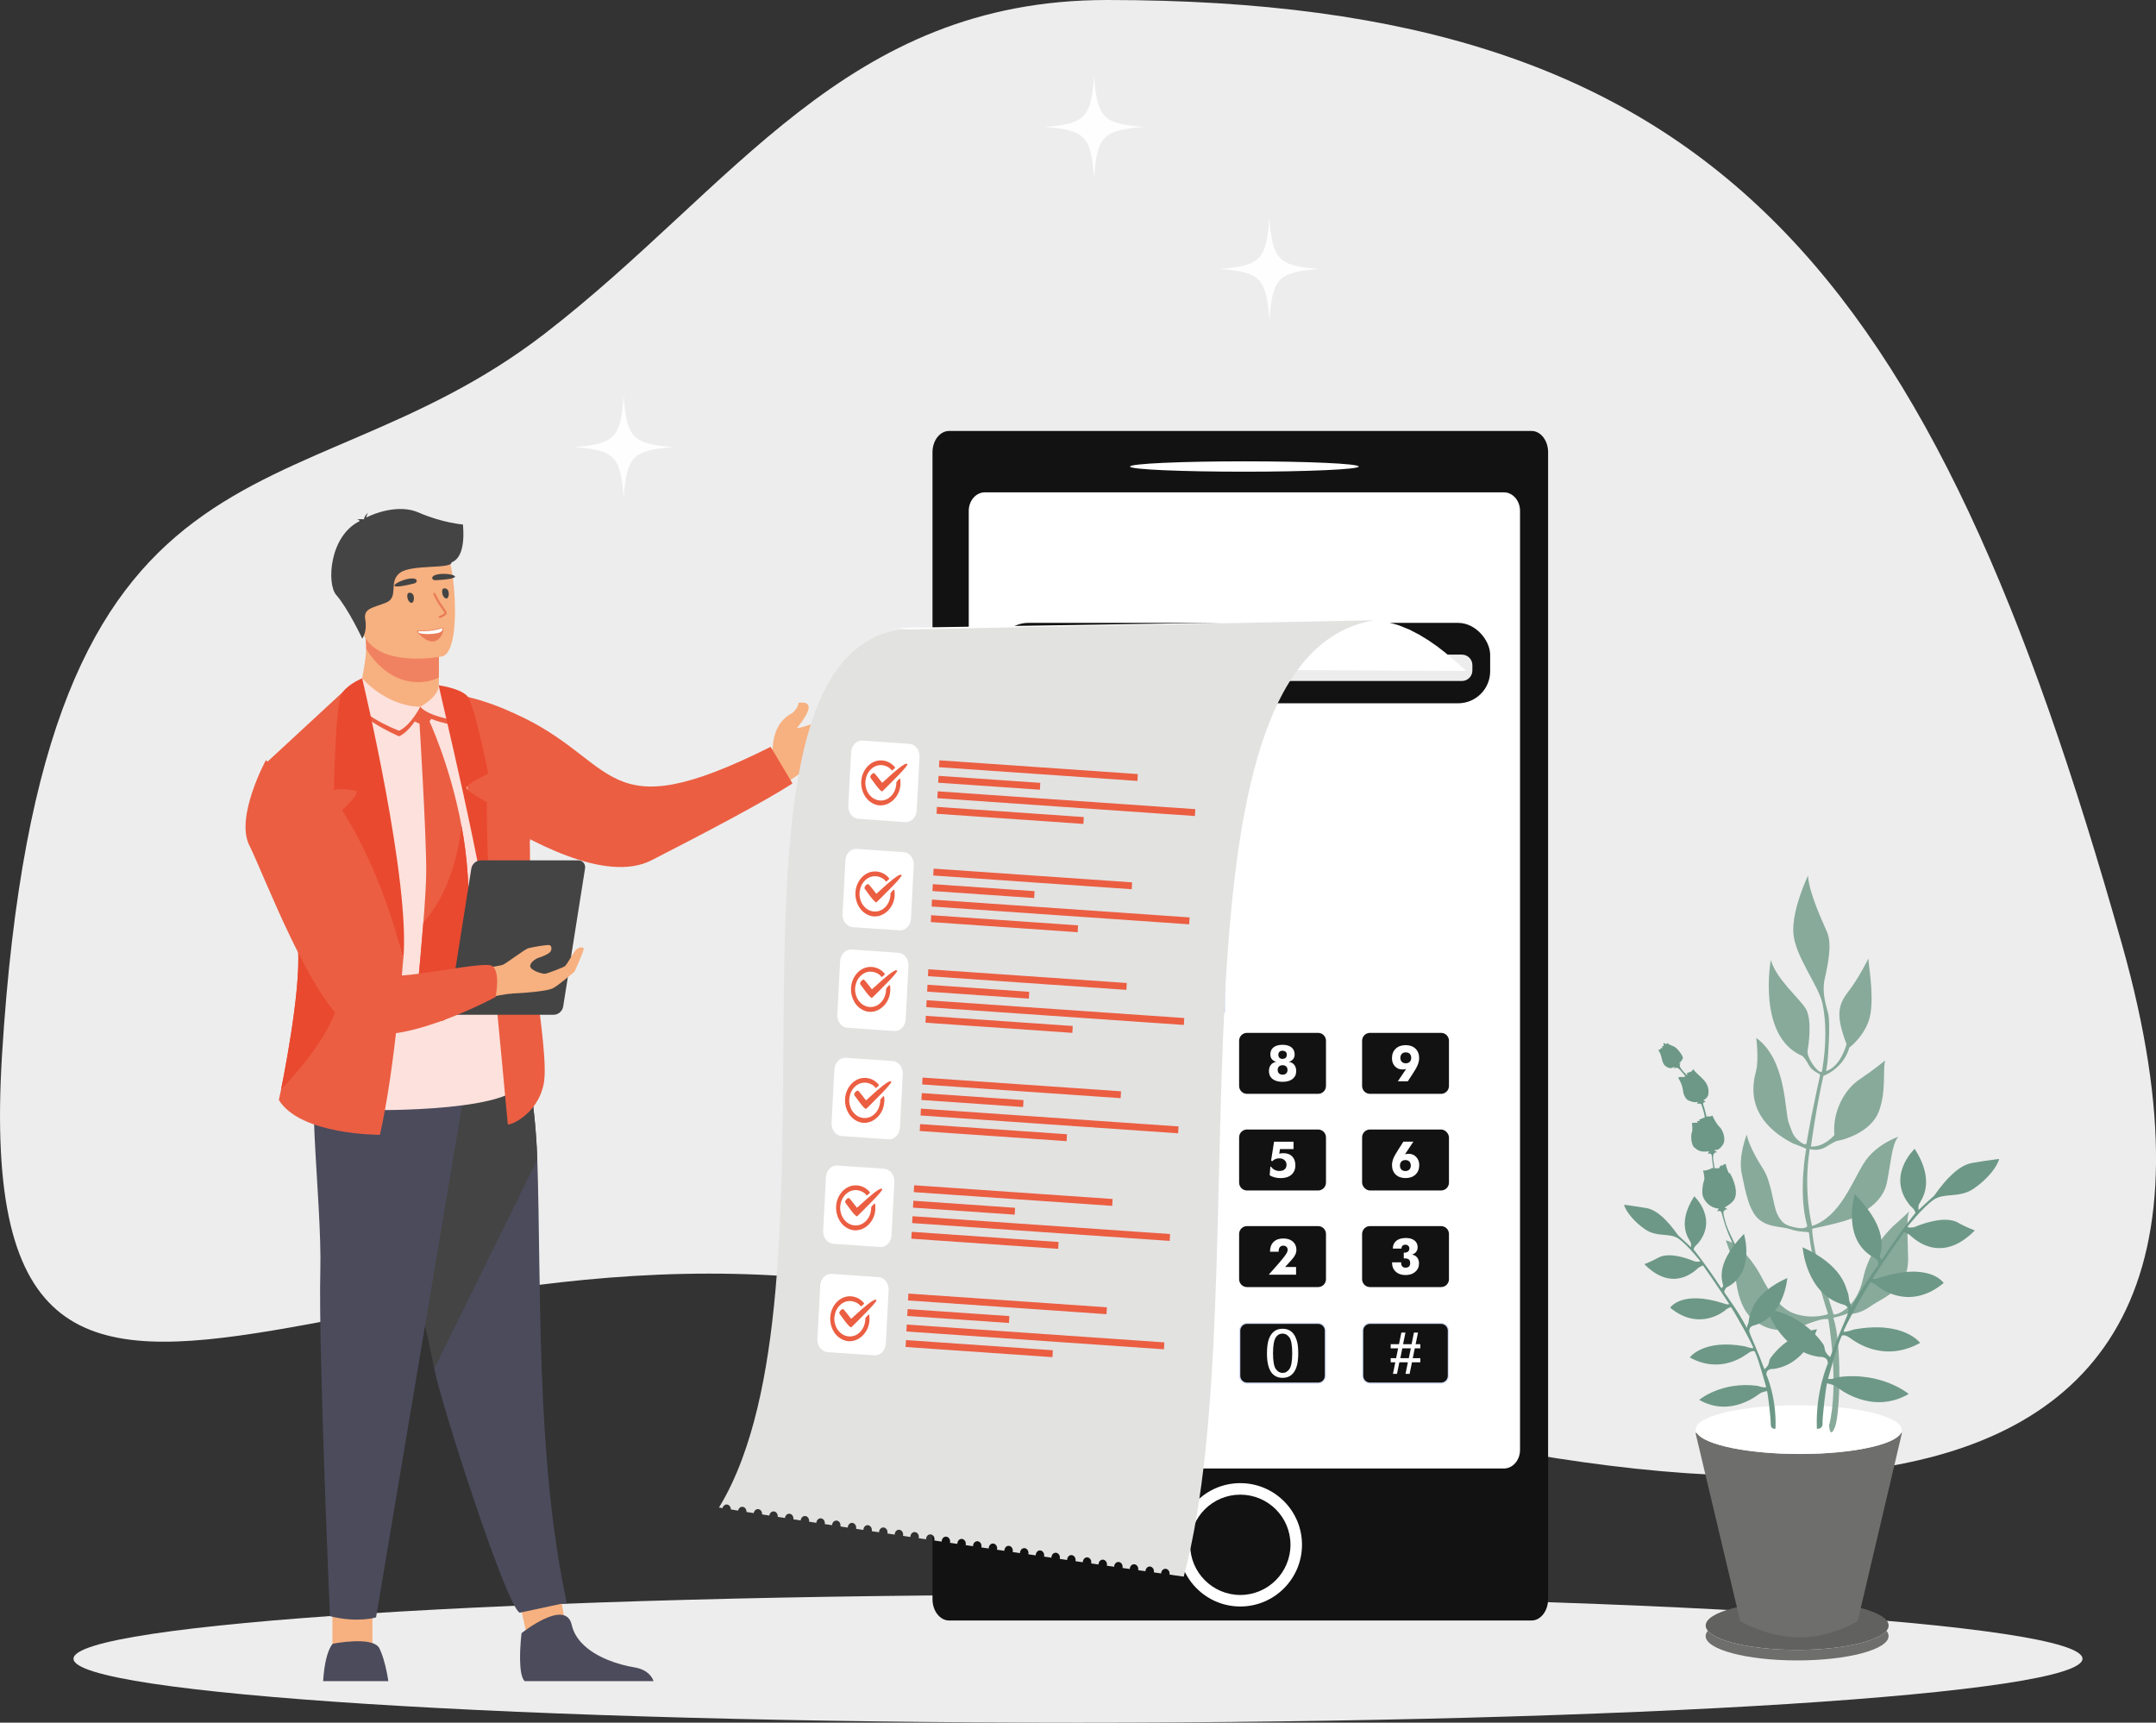 <?xml version="1.0" encoding="UTF-8"?><svg id="Calque_2" xmlns="http://www.w3.org/2000/svg" viewBox="0 0 458.44 366.31"><rect x="0" y="0" width="458.44" height="366.31" fill="#333333" stroke="none"/><defs><style>.cls-1{fill:#e2e2e1;}.cls-1,.cls-2,.cls-3,.cls-4,.cls-5,.cls-6,.cls-7,.cls-8,.cls-9,.cls-10,.cls-11,.cls-12,.cls-13,.cls-14,.cls-15,.cls-16,.cls-17{fill-rule:evenodd;}.cls-2{fill:#fff;}.cls-3{fill:#eb5e42;}.cls-4{fill:#6d9887;}.cls-5{fill:#4b4b5c;}.cls-6,.cls-18{fill:#121212;}.cls-7{fill:#f08261;}.cls-8,.cls-19{fill:#f7b07f;}.cls-20{fill:#d0d9ee;}.cls-9{fill:#444;}.cls-10{fill:#88aa9b;}.cls-11{fill:#ea7c58;}.cls-12{fill:#fefefe;}.cls-13{fill:#616160;}.cls-14{fill:#e9492f;}.cls-15{fill:#6e6e6d;}.cls-16,.cls-21{fill:#ededed;}.cls-17{fill:#fce1dc;}</style></defs><g id="Calque_1-2"><path class="cls-16" d="m235.43,0c-55.86,0-79.39,39.97-119.72,71.04C62.34,112.15,8.97,85.39.43,224.32c-7.61,123.66,87.3,13.39,221.12,57.68,133.82,44.3,270.11,62.13,229.66-81.18C410.76,57.51,365.22,0,235.43,0Z"/><path class="cls-16" d="m229.22,339.12c117.96,0,213.59,6.09,213.59,13.6s-95.63,13.6-213.59,13.6-213.59-6.09-213.59-13.6,95.63-13.6,213.59-13.6Z"/><path class="cls-6" d="m198.28,96.17c0-2.51,1.59-4.53,3.54-4.53h123.83c1.96,0,3.53,2.03,3.53,4.53v243.88c0,2.51-1.58,4.54-3.53,4.54h-123.83c-1.95,0-3.54-2.03-3.54-4.54V96.17Z"/><path class="cls-2" d="m264.6,100.3c13.43,0,24.31-.49,24.31-1.09,0-.62-10.88-1.11-24.31-1.11s-24.32.49-24.32,1.11,10.89,1.09,24.32,1.09Z"/><path class="cls-2" d="m319.77,104.69c1.9,0,3.44,1.77,3.44,3.94v199.7c0,2.17-1.54,3.94-3.44,3.94h-110.34c-1.9,0-3.44-1.77-3.44-3.94V108.63c0-2.17,1.53-3.94,3.44-3.94h110.34Z"/><path class="cls-2" d="m263.73,315.38c7.25,0,13.12,5.87,13.12,13.1s-5.87,13.13-13.12,13.13-13.12-5.88-13.12-13.13,5.88-13.1,13.12-13.1Z"/><path class="cls-6" d="m263.73,317.83c5.88,0,10.67,4.75,10.67,10.65s-4.79,10.68-10.67,10.68-10.66-4.78-10.66-10.68,4.77-10.65,10.66-10.65Z"/><rect class="cls-18" x="211.86" y="132.45" width="105" height="17.1" rx="6.81" ry="6.81"/><path class="cls-21" d="m206.98,139.2h103.87c1.23,0,2.23,1,2.23,2.23v1.15c0,1.23-1,2.23-2.23,2.23h-103.88c-1.23,0-2.23-1-2.23-2.23v-1.15c0-1.24,1-2.24,2.24-2.24Z"/><polygon class="cls-2" points="311.77 142.67 206.53 142.15 205.5 141.22 204.34 140.2 203.05 139.12 201.66 138.03 200.15 136.98 198.54 135.99 196.84 135.11 195.06 134.39 193.2 133.86 191.26 133.56 189.26 133.53 290.19 131.9 292.69 131.93 295.11 132.3 297.44 132.97 299.67 133.87 301.79 134.97 303.8 136.2 305.69 137.52 307.43 138.88 309.04 140.23 310.49 141.51 311.77 142.67"/><path class="cls-8" d="m163.55,168.92c.75-.56,3.36-2.12,6.3-4.28,3.82.3,8.14-1.54,12.96-5.49,1.03-4.01.14-7.46-2.68-10.36-3.69,3.47-7.26,5.49-10.7,6.07,3.23-4,3.35-5.8.37-5.41-.07.72-.49,1.43-1.25,2.13-2.7,1.37-4.12,3.94-4.26,7.73-1.39.89-2.84,1.77-3.56,2.28,1.45,1.69,2.36,3.99,2.83,7.33Z"/><polygon class="cls-8" points="109.65 336.92 118.46 335.5 120.38 346.19 111.95 347.38 109.65 336.92"/><rect class="cls-19" x="70.68" y="340.6" width="8.52" height="10.75"/><path class="cls-3" d="m109.3,151.67c-13.63-4.01-11.01,19.2-5.78,21.46,8.48,5.41,25.17,14.85,35.02,9.8,11.16-5.71,24.17-12.56,29.97-16.33l-4.64-7.79c-36.26,18.15-31.95,2.87-54.57-7.14Z"/><path class="cls-8" d="m93.31,144.09v1.63s.43,5.09-5.83,5.83c-6.27.74-11.41.65-11.24-3.28.56-3.04,1.58-7.76,1.62-10.28.01-.94-.05-1.93-.22-3.05l12.14-.24,3.58.58-.04,8.8Z"/><path class="cls-7" d="m93.35,135.29l-.04,8.8c-1.29.6-2.74.97-4.38.97-5.58,0-9.19-4.09-11.07-7.06.01-.94-.05-1.93-.22-3.05l12.14-.24,3.58.58Z"/><path class="cls-8" d="m76.7,133c1.41,7.58,11.19,7.33,15.42,6.86,1.19-.13,1.94-.29,1.94-.29,1.34-.36,2.09-2.47,2.44-5.24.69-5.48-.18-13.52-1.11-15.58-1.39-3.09-4.02-6.44-13.87-4.03-9.86,2.42-6.63,8.56-4.82,18.27Z"/><path class="cls-5" d="m68.7,357.48h13.87c-.1-.72-.46-2.94-1.11-4.97-.23-.71-.49-1.4-.78-2-1.35-2.69-9.91-.98-9.91-.98,0,0-.8.68-1.42,3.28-.27,1.15-.52,2.67-.64,4.67Z"/><path class="cls-5" d="m110.59,353.11c.04,1.89.27,3.67.96,4.37h27.42c-.35-.99-1.33-2.48-4.15-2.94-3.2-.52-8.19-2.05-11.1-5.13-1.03-1.09-1.81-2.38-2.15-3.89-1.29-5.74-10.67,1.76-10.67,1.76,0,0-.38,3.02-.31,5.83Z"/><path class="cls-5" d="m92.35,291.02c1.31,7.19,15.42,50.87,18.17,51.91l9.99-2.14c-6.65-30.6-5.37-68.12-6.26-94.2-.45-13.14-2.7-22.22-2.7-22.22,0,0-32.78-8.75-32.98,2.32-.17,9.79,10.86,48.19,13.78,64.34Z"/><path class="cls-9" d="m92.35,291.02l21.9-44.44c-.45-13.15-2.7-22.22-2.7-22.22,0,0-32.78-8.75-32.98,2.32-.17,9.79,10.86,48.19,13.78,64.34Z"/><path class="cls-5" d="m99.65,226.71l-19.69,117.22s-3.88,1.22-9.8-.26c0,0-2.47-57.05-2.05-73.2.42-16.15-3.88-44.75.69-47.73,4.57-2.98,30.85,3.97,30.85,3.97Z"/><path class="cls-9" d="m98.42,111.53s-4.34-.33-9.45-2.56c-4.15-1.81-9.39.18-11.09,1.08.05-.27.15-.65.41-1.02,0,0-.76.54-.87,1.3-.08.06-.11.1-.09.11,0,0-.87-.16-1.42.09,0,0,.39-.06.53.2.02.03.04.05.06.07-6.47,3.13-7.08,13.37-4.99,15.73,2.51,2.85,5.52,9.27,5.52,9.27,0,0,1.1-1.52.64-4.02-.46-2.51,1.71-2.51,4.45-3.65,2.74-1.14.45-4.33,2.85-6.27,2.39-1.94,11.17-.8,11.05-2.28,3.26-1.19,2.42-7.71,2.42-8.04Z"/><path class="cls-17" d="m74.76,150.45l3.99,85.61s33.3.54,32.35-6.99c-.95-7.54-12-76-12-76l-24.34-2.62Z"/><path class="cls-3" d="m62.87,198.98c1.98,5.95-1.75,25.89-3.09,32.65-.29,1.43-.49,2.27-.49,2.27,4.61,7.5,21.5,7.41,21.5,7.41,3.25-14.36,4.94-37.23,4.94-37.23l-12.96-56.81-16.3,15.07s1.23,9.19,2.76,18.55c1.2,7.41,2.57,14.94,3.64,18.09Z"/><path class="cls-3" d="m112.76,178.91c-.07-.06-.1-.1-.1-.1,0,0,0,0-.02,0,.09,2.63.08,5.21-.07,7.6-.29,4.45.03,9.77.57,15.19l.78,6.96c1.15,9.49,2.44,18.23,1.68,21.97-1.38,6.75-7.63,9.02-7.63,8.5,0-.17-2.28-24.53-3.52-37.24-2.66-27.26-9.32-54.33-9.32-54.33,7.27.75,14.16,4.23,14.16,4.23,4.29,4.37,2.6,20.47,3.46,27.23Z"/><path class="cls-3" d="m73.82,147.17c-.04-.82,3.83-1.95,3.83-1.95,0,0,4.43,6.14,11.73,6.25,0,0-2.08,4.05-4.53,5.1,0,0-10.79-4.55-11.03-9.4Z"/><path class="cls-3" d="m89.37,151.33s3.87-2.29,3.88-4.78c0,0,2.5-.31,3.58.9,0,0,.92,4.26-.3,6.73,0,0-5.57-.85-7.17-2.85Z"/><path class="cls-3" d="m86.75,150.96l5.25-1.26s.68.06.67.91c-.02.85-1.48,3.35-2.12,3.55-.64.2-5.03-1.48-3.79-3.21Z"/><path class="cls-17" d="m74.43,146.75c-.04-.82,2.58-2.5,2.58-2.5,0,0,5.07,5.93,12.37,6.03,0,0-2.08,4.05-4.53,5.1,0,0-10.18-3.77-10.42-8.63Z"/><path class="cls-17" d="m89.37,150.28s3.91-2.07,3.93-4.56c0,0,2.36,1.04,3.45,2.25,0,0,1.01,2.69-.21,5.16,0,0-5.57-.85-7.17-2.85Z"/><path class="cls-3" d="m99.62,209.33c-.18,2-1.09,3.86-2.57,5.22l-2.32,2.14c-.58.54-1.5.46-1.99-.16l-2.88-3.65c-.77-.98-1.13-2.22-1.01-3.46.27-2.77.77-8.09,1.17-13.23.33-4.16.59-8.21.61-10.67.06-7.86-1.5-32.92-1.5-32.92l1.88.1s4.68,9.73,7.13,22.97c.61,3.26,1.07,6.73,1.3,10.32,0,0,.98,14.31.18,23.35Z"/><path class="cls-14" d="m99.62,209.33c-.18,2-1.09,3.86-2.57,5.22l-2.32,2.14c-.58.54-1.5.46-1.99-.16l-2.88-3.65c-.77-.98-1.13-2.22-1.01-3.46.27-2.77.77-8.09,1.17-13.23,5.21-5.85,7.32-13.93,8.13-20.53.61,3.26,1.07,6.73,1.3,10.32,0,0,.98,14.31.18,23.35Z"/><path class="cls-14" d="m59.79,231.63c4.78-4.97,13.03-14.75,12.73-22.77-.39-11.24-13.29-27.97-13.29-27.97,1.2,7.41,2.57,14.94,3.64,18.09,1.98,5.95-1.75,25.89-3.09,32.65Z"/><path class="cls-14" d="m77.01,144.25s10.38,43.47,8.73,59.85c0,0-3.82-17.5-13-31.83,0,0,3.35-2.95,3.17-4.04,0,0-2.49-.74-4.9-.24,0,0,.27-18.74,1.77-20.72,1.5-1.98,4.23-3.02,4.23-3.02Z"/><path class="cls-14" d="m93.3,145.72c-.21-.13,10.28,42.48,11.16,56.06,0,0-1.04-24.23-.94-31.21,0,0-4.31-2.28-4.31-3.08s4.6-2.97,4.6-2.97c0,0-2.91-14.92-4.5-16.56-1.59-1.64-6.01-2.23-6.01-2.23Z"/><path class="cls-11" d="m88.87,134.12c2.06.03,3.21-.17,5.21-.65.8-.19-.85,5.98-5.32.97-.11-.12-.05-.33.11-.32Z"/><path class="cls-9" d="m87.86,123.01c1,.07.94.87.2,1.06-7.89,1.98-2.68-1.25-.2-1.06Z"/><path class="cls-9" d="m92.49,122.3c-.94.36-.65,1.11.11,1.08,8.13-.4,2.21-1.98-.11-1.08Z"/><path class="cls-11" d="m93.56,131.44l.05-.02c.82-.37,1.25-.58,1.34-.94.08-.33-.13-.63-.53-1.17-.44-.6-1.1-1.52-1.85-3.11-.05-.12-.19-.16-.31-.11-.11.05-.17.19-.11.31.76,1.63,1.44,2.57,1.89,3.19.26.36.48.67.46.78-.04.16-.62.42-1.08.63-.11.06-.17.19-.11.31.05.1.15.15.26.13Z"/><path class="cls-9" d="m94.99,127.25c.57-.06.79-2.28-.6-2.13-.74.08-.34,2.23.6,2.13Z"/><path class="cls-9" d="m87.58,128.18c.57-.06.78-2.28-.6-2.13-.74.08-.34,2.23.6,2.13Z"/><path class="cls-12" d="m89,134.23c-.71.76,4.02.82,4.84.06.09-.08.38-.51.27-.64-.1-.13-.65.1-.8.14-1.43.36-2.79.5-4.32.44Z"/><path class="cls-9" d="m102.22,182.95h20.73c.95,0,1.61.78,1.45,1.73l-4.65,29.37c-.15.95-1.05,1.73-2,1.73h-20.73c-.95,0-1.61-.78-1.45-1.73l4.65-29.37c.15-.95,1.05-1.73,2-1.73Z"/><path class="cls-8" d="m108.89,211.27c3.16-.13,7.41-.54,8.57-1.07,1.17-.53,4.7-3.59,4.7-3.59,0,0,2.01-4.39,1.95-4.88-.06-.49-1.28-.31-1.86.5-.58.81-1.75,2.94-2.14,3.23-.4.29-3.5,1.45-4.08,1.59-.58.14-3.11-.64-3.27-1.5-.16-.87,1.24-1.75,1.84-1.91.61-.17,1.98-.75,2.37-1.18.39-.43.39-1.27-.07-1.47-.45-.2-3.9.47-4.58.65-.68.18-4.45,3.07-5.35,3.49-.9.43-9.13,1.4-9.13,1.4l1.11,6.96s6.78-2.08,9.94-2.2Z"/><path class="cls-3" d="m56.54,161.64s-6.57,12.09-3.52,18.13c3.05,6.05,13.28,33.59,21.83,38.87,8.54,5.28,30.52-6.63,30.52-6.63,0,0,1.11-5.25-.69-6.59-1.81-1.34-21.69,3.71-23.21,1.51-1.52-2.2-8.05-27.54-12.47-32.63-4.43-5.09-12.45-12.66-12.45-12.66Z"/><path class="cls-12" d="m232.64,16.15c.65,8.93,1.97,10.16,10.48,10.84-8.51.69-9.83,1.92-10.48,10.84-.65-8.92-1.96-10.15-10.47-10.84,8.51-.69,9.82-1.92,10.47-10.84Z"/><path class="cls-12" d="m269.91,46.35c.65,8.92,1.97,10.15,10.48,10.84-8.51.69-9.82,1.92-10.48,10.84-.65-8.93-1.96-10.16-10.47-10.84,8.51-.69,9.82-1.92,10.47-10.84Z"/><path class="cls-12" d="m132.62,84.23c.65,8.92,1.97,10.15,10.47,10.84-8.51.69-9.82,1.92-10.47,10.84-.65-8.93-1.97-10.16-10.47-10.84,8.51-.69,9.82-1.92,10.47-10.84Z"/><path class="cls-13" d="m382.14,340.48c10.74,0,19.45,2.32,19.45,5.18s-8.71,5.18-19.45,5.18-19.45-2.32-19.45-5.18,8.71-5.18,19.45-5.18Z"/><path class="cls-15" d="m401.13,346.78c.3.36.45.73.45,1.12,0,2.86-8.71,5.18-19.45,5.18s-19.45-2.32-19.45-5.18c0-.39.16-.76.46-1.12,1.92,2.32,9.69,4.06,19,4.06s17.08-1.74,19-4.06Z"/><path class="cls-15" d="m360.52,304.67l.34.12c1.73,2.48,10.9,4.39,21.87,4.39s20.12-1.94,21.49-4.45l.21-.06-9.43,40.07c-8,4.46-16.31,4.67-24.97,0l-9.51-40.07Z"/><path class="cls-2" d="m382.23,298.82c12.11,0,22.02,2.32,22.16,5.18.14,2.86-9.56,5.18-21.67,5.18s-22.02-2.31-22.16-5.18c-.14-2.86,9.56-5.18,21.67-5.18Z"/><path class="cls-10" d="m388.94,303.25s.2,2.93,1.27.1,1.48-17.68-.38-23.15c0,0,2.26-.48,2.9-.89,0,0,1.93.61,5.01-1.54,3.08-2.15,8.19-3.59,7.99-10.44-.2-6.84-.29-8.46.24-9.73,0,0-2.05,1.96-2.93,2.69-.88.73-5.52,5.13-6.89,11.58-1.37,6.45-5.74,7.85-6.28,7.63,0,0-2.15-6.99-2.84-9.09-.68-2.1-1.86-8.11-1.66-9.14,0,0,7.28-1.47,8.94-2.44,1.66-.98,6.01-3.03,6.89-7.28.88-4.26,1.03-8.16,2.44-9.82,0,0-4.79,1.56-7.33,5.62-2.54,4.06-5.13,11.44-11,13.34,0,0-1.96-7.28-.49-16.37,0,0,1.71.64,3.52-.49,1.81-1.12,2.07-1.22,2.95-1.37.88-.15,6.53-1.76,8.19-6.04,1.66-4.27.83-9.23,1.37-10.92,0,0-2.4,1.98-5.52,4.08-3.13,2.1-5.72,6.79-5.28,11.78,0,0-2.15,2.61-4.99,2.44,0,0,1.15-8.48,2.66-15.03,0,0,4.19-1.43,5.51-6,0,0,3.91-2.91,4.54-7.46.64-4.54-.49-10.21-.49-11.48,0,0-2.05,4.21-4.35,7.14-2.3,2.93-2.44,5.42-.29,11.05,0,0-1.2,4.76-4.35,5.74,0,0,.2-1.1.29-1.88.1-.78.66-8.36.17-10.31-.49-1.95-1.42-4.5-.73-7.52.68-3.03,1.56-7.33.49-9.82-1.08-2.49-3.91-8.53-4.06-12.05,0,0-3.42,7.13-3.13,12.12.29,4.99,5.37,11.19,6.2,15.1.83,3.91.83,8.8-.05,14.12,0,0,0,1.03-1.12-.1-1.12-1.12-2.15-3.08-2-3.93.15-.86,1.1-6.72-.44-9.09-1.54-2.37-6.13-6.13-7.38-10.26,0,0-2.96,16.35,6.72,20.4,0,0,.66.56,1.34,1.9.68,1.35,2.35,1.88,2.42,2.06.07.17-1.43,6.14-2.86,14.47,0,0,.02.93-1.47-.24-1.49-1.17-1.52-1.83-2.35-4.03-.83-2.2-.44-13.39-6.89-17.99,0,0,.59,4.59-.05,7.09-.64,2.49-2.54,9.97,7.87,15.35,0,0,2.42.88,2.81,1.15,0,0-1.82,9.26.22,16.42,0,0-.29.76-2.4.32-2.1-.44-2.98-.83-3.96-2.84-.98-2-1.17-6.79-3.08-9.72s-3.23-5.86-3.42-7.23c0,0-1.86,4.5-1.08,8.31.78,3.81,1.56,8.01,3.71,9.77,2.15,1.76,4.86,1.42,6.72,2.08,1.86.66,3.74.44,3.86.71.12.27.26,5.52,4.07,17.3,0,0-3.09,1.25-7.1-.07-4.01-1.32-6.45-6.75-7.43-8.5-.98-1.76-4.11-6.5-7.23-7.09,0,0,1.71,4.25,1.96,6.65.24,2.39.73,7.77,4.01,10.31,3.28,2.54,6.84,2.64,10.65,1.12,3.81-1.52,4.41-1.38,5.19-1.34,0,0,2.42,13.86.13,22.79Z"/><path class="cls-4" d="m377.53,303.81s-1.05.19-1.01-.98c.04-1.17-.64-6.75-.8-7.05,0,0-1.15.27-1.52.53-.37.26-6.25,5.18-12.89,1.36,0,0,4.73-4,12.45-2.98,0,0,1.25.49,1.79.28,0,0-1.6-5.89-2.42-7.59,0,0-.41-.33-1.33.31-.92.64-5.95,4.57-12.5.96,0,0,2.88-3.98,11.69-2.37,0,0,1.58.54,1.8.38.23-.17-4.19-8.11-4.76-8.74,0,0-.79.31-1.04.57-.26.26-5.6,4.75-11.85-.41,0,0,2.37-3.83,11.41-.91,0,0,.86.38,1.13.11,0,0-2.98-4.59-5.56-8.19,0,0-.67.27-1.01.52-.34.25-5.2,5.58-11.47-.8,0,0,1.79-.68,2.92-1.35,1.13-.67,3.45-.99,7.77.76,0,0,.8.2,1.22-.04,0,0-2.64-3.35-4.56-4.74-1.92-1.39-4.56-.27-7.12-1.99-2.56-1.72-4.24-4.03-4.54-5.27,0,0,2.5.32,4.76.71,2.25.39,4.49,2.61,6.72,5.78,0,0,2.34,2.11,2.73,2.51,0,0,.15-.5-.08-1.06-.23-.56-3.08-3.76.8-9.74,0,0,5.16,4.81.75,10.08,0,0-.91.72-.87,1.27,0,0,2.36,2.83,5.81,8.1,0,0,.14.21.43-.28.29-.49-2.46-4.07,4.45-11.17,0,0,2.55,8.33-3.72,11.39,0,0-.67.68-.38,1.16.3.48,2.89,3.89,4.73,7.48,0,0,0-.51.23-.88.22-.37.14-1.24.43-1.93.3-.68.86-4.67,7.92-7.84,0,0-.59,8.37-7.27,10.14,0,0-1.11.28-.74,1.46.37,1.19,1.32,2.93,3.15,7.8,0,0,.52-.41.78-.89.26-.49.16-.98.46-1.41.3-.42,3.43-5.15,9.94-6.21,0,0-2.36,7.48-9.25,8.45,0,0-1.59-.17-1.51,1.2,0,0,2.2,4.84,1.93,11.51Z"/><path class="cls-4" d="m386.32,303.81s1.27.22,1.22-1.18c-.05-1.4.76-8.12.96-8.49,0,0,1.38.32,1.83.64.44.31,7.53,6.24,15.53,1.64,0,0-5.7-4.81-15-3.58,0,0-1.51.58-2.15.34,0,0,1.93-7.09,2.91-9.14,0,0,.49-.4,1.6.37,1.11.77,7.17,5.51,15.06,1.15,0,0-3.46-4.79-14.08-2.85,0,0-1.9.66-2.17.45-.27-.2,5.05-9.77,5.73-10.53,0,0,.95.37,1.26.69.31.31,6.74,5.72,14.27-.49,0,0-2.86-4.62-13.75-1.1,0,0-1.03.46-1.36.13,0,0,3.59-5.53,6.69-9.87,0,0,.81.33,1.22.62.41.3,6.27,6.72,13.82-.96,0,0-2.15-.83-3.51-1.63-1.36-.8-4.16-1.2-9.36.92,0,0-.97.24-1.48-.05,0,0,3.18-4.03,5.49-5.7,2.31-1.67,5.5-.33,8.58-2.4,3.09-2.07,5.11-4.85,5.46-6.35,0,0-3.01.38-5.73.85-2.71.47-5.41,3.15-8.09,6.97,0,0-2.82,2.54-3.29,3.03,0,0-.19-.61.1-1.27.28-.67,3.71-4.53-.96-11.73,0,0-6.22,5.79-.9,12.15,0,0,1.1.86,1.04,1.52,0,0-2.84,3.41-7,9.76,0,0-.17.25-.52-.34-.36-.59,2.97-4.91-5.35-13.46,0,0-3.07,10.03,4.49,13.72,0,0,.81.82.45,1.4-.35.57-3.47,4.69-5.7,9,0,0,0-.61-.27-1.05-.27-.45-.16-1.5-.52-2.32-.36-.82-1.03-5.62-9.54-9.44,0,0,.71,10.09,8.76,12.21,0,0,1.34.34.89,1.76-.45,1.43-1.59,3.53-3.79,9.39,0,0-.62-.49-.94-1.07-.31-.59-.19-1.18-.55-1.69-.36-.51-4.13-6.21-11.97-7.48,0,0,2.84,9,11.14,10.18,0,0,1.91-.21,1.82,1.44,0,0-2.65,5.83-2.33,13.86Z"/><path class="cls-4" d="m370.04,267.7s.28.04.27-.14c0-.18-2.81-5.74-3.22-7.05-.41-1.31-.75-2.65-.6-2.89.15-.24.54-.58.84-.43,0,0-.31-.35-.65-.43,0,0,1.12-.5,1.9-1.45.78-.95.85-2.99-.78-5.94,0,0-.09.1-.11.2-.02.09-.81-1.71-.7-2.04,0,0-.57-.04-.73.38,0,0-.09.01-.18-.11,0,0-.4.03-.54.64,0,0-.68-.06-.94.01,0,0-.39-2.09-.33-2.5.06-.41.12-.94.84-.93,0,0-.23-.24-.55-.37,0,0,.1-.09.13-.15,0,0,.71.3,1.6-.99.89-1.29-.08-3.35-.63-3.85-.54-.49-1.42-1.96-1.48-2.4,0,0-.37-.01-.5.17,0,0-.54-.13-.81.04,0,0-.43-1.92-.73-2.68,0,0-.08-.46.55-.47,0,0-.16-.23-.51-.33,0,0,.98-.5,1.08-1.32.1-.81.04-1.94-1.02-3.06-1.06-1.12-1.66-1.46-2.19-2.26,0,0-.23.41-.54.55-.31.13-.82.27-.82.27,0,0,.05.29.12.39,0,0-.09.06-.14.01-.05-.04-2.22-1.98-1.26-2.36,0,0-.28-.01-.36-.1,0,0,.77-.7.78-1.19,0-.48-1.23-2.17-2-2.44-.77-.28-1.23-.57-1.35-.7,0,0-.16.16-.14.28,0,0-.4-.12-.51-.29,0,0-.31.18.03.59,0,0-.41.09-.51.16,0,0,.08.16.21.28,0,0-.41.14-.49.14,0,0-.02.15.01.23,0,0-.35.05-.48.11,0,0,.39.56.57,1.12.17.56.27,1.43.66,1.97.39.54,1.2.9,1.7.71.5-.19.54-.31.54-.31,0,0-.12.36-.1.46,0,0,.47-.38.93-.03.46.34,1.48,1.66,1.48,1.66,0,0-.36.23-.6.18-.24-.05-.71-.07-.95.11,0,0,.91,1.44,1.02,2.67.11,1.23.82,2.07,1.18,2.19.35.11,1.03.52,2.05.31,0,0-.18.21-.25.4,0,0,.84-.2.98.24.14.45.72,2.15.67,2.66,0,0-1.05.37-1.24.55,0,0,.1.08.2.23,0,0-.38-.09-.61.02,0,0,.1.13.21.31,0,0-1.09-.02-1.29.11,0,0,.25,1.4,0,1.96-.25.57-.19,2.57.5,3.19.69.61,1.31.94,2.28.89.97-.04.93-.05.93-.05,0,0-.29.34-.34.49,0,0,.86-.22.87.47.02.7.33,2.57.33,2.57,0,0-.48,0-.64.24,0,0-.39.03-.48.15s-.3.02-.42.1c-.12.08-.42.1-.65-.01,0,0,.42,1.61.24,2.06-.19.46-.67,2.6-.21,3.67.46,1.07,1.5,2.3,3.34,2.44,0,0-.35.39-.33.56,0,0,.56-.17.77.08.2.26.29.93.58,1.84.29.91.7,2.77,3.53,8.17Z"/><rect class="cls-20" x="237.36" y="205.12" width="7.22" height="10.23"/><rect class="cls-20" x="245.32" y="205.12" width="7.22" height="10.23"/><rect class="cls-20" x="253.28" y="205.12" width="7.22" height="10.23"/><path class="cls-20" d="m239.02,281.27h15.11c.93,0,1.68.75,1.68,1.68v9.61c0,.93-.75,1.68-1.68,1.68h-15.11c-.93,0-1.68-.75-1.68-1.68v-9.61c0-.93.75-1.68,1.68-1.68Z"/><path class="cls-20" d="m265.16,281.27h15.11c.93,0,1.68.75,1.68,1.68v9.61c0,.93-.75,1.68-1.68,1.68h-15.11c-.93,0-1.68-.75-1.68-1.68v-9.61c0-.93.75-1.68,1.68-1.68Z"/><path class="cls-20" d="m291.31,281.27h15.11c.93,0,1.68.75,1.68,1.68v9.61c0,.93-.75,1.68-1.68,1.68h-15.11c-.93,0-1.68-.75-1.68-1.68v-9.61c0-.93.75-1.68,1.68-1.68Z"/><path class="cls-18" d="m239.02,219.63h15.11c.93,0,1.68.75,1.68,1.68v9.61c0,.93-.75,1.68-1.68,1.68h-15.11c-.93,0-1.68-.75-1.68-1.68v-9.61c0-.93.75-1.68,1.68-1.68Z"/><path class="cls-18" d="m265.16,219.63h15.11c.93,0,1.68.75,1.68,1.68v9.61c0,.93-.75,1.68-1.68,1.68h-15.11c-.93,0-1.68-.75-1.68-1.68v-9.61c0-.93.75-1.68,1.68-1.68Z"/><path class="cls-18" d="m291.31,219.63h15.11c.93,0,1.68.75,1.68,1.68v9.61c0,.93-.75,1.68-1.68,1.68h-15.11c-.93,0-1.68-.75-1.68-1.68v-9.61c0-.93.75-1.68,1.68-1.68Z"/><rect class="cls-18" x="237.34" y="240.18" width="18.47" height="12.97" rx="1.68" ry="1.68"/><path class="cls-18" d="m265.16,240.18h15.11c.93,0,1.68.75,1.68,1.68v9.61c0,.93-.75,1.68-1.68,1.68h-15.11c-.93,0-1.68-.75-1.68-1.68v-9.61c0-.93.75-1.68,1.68-1.68Z"/><rect class="cls-18" x="289.63" y="240.18" width="18.47" height="12.97" rx="1.68" ry="1.68"/><path class="cls-18" d="m239.02,260.72h15.11c.93,0,1.68.75,1.68,1.68v9.61c0,.93-.75,1.68-1.68,1.68h-15.11c-.93,0-1.68-.75-1.68-1.68v-9.61c0-.93.75-1.68,1.68-1.68Z"/><path class="cls-18" d="m265.16,260.72h15.11c.93,0,1.68.75,1.68,1.68v9.61c0,.93-.75,1.68-1.68,1.68h-15.11c-.93,0-1.68-.75-1.68-1.68v-9.61c0-.93.75-1.68,1.68-1.68Z"/><path class="cls-18" d="m291.31,260.72h15.11c.93,0,1.68.75,1.68,1.68v9.61c0,.93-.75,1.68-1.68,1.68h-15.11c-.93,0-1.68-.75-1.68-1.68v-9.61c0-.93.75-1.68,1.68-1.68Z"/><path class="cls-6" d="m280.27,281.52h-15.11c-.4,0-.76.16-1.01.42h0c-.26.26-.42.62-.42,1.01v9.61c0,.4.16.75.42,1.01h0c.26.26.62.42,1.01.42h15.11c.4,0,.76-.16,1.01-.42.26-.26.42-.62.42-1.01v-9.61c0-.39-.16-.75-.42-1.01h0c-.26-.26-.61-.42-1.01-.42Z"/><path class="cls-6" d="m254.13,281.52h-15.11c-.4,0-.75.16-1.01.42h0c-.26.26-.42.62-.42,1.01v9.61c0,.4.16.75.42,1.01h0c.26.26.62.42,1.01.42h15.11c.39,0,.75-.16,1.01-.42.26-.26.42-.62.42-1.01v-9.61c0-.39-.16-.75-.42-1.01h0c-.26-.26-.62-.42-1.01-.42Z"/><path class="cls-6" d="m306.42,281.52h-15.11c-.39,0-.75.16-1.01.42h0c-.26.26-.42.62-.42,1.01v9.61c0,.4.16.75.42,1.01h0c.26.26.62.42,1.01.42h15.11c.4,0,.75-.16,1.01-.42.26-.26.42-.62.42-1.01v-9.61c0-.39-.16-.75-.42-1.01h0c-.26-.26-.62-.42-1.01-.42Z"/><path class="cls-12" d="m296.19,292.14l.5-2.46h-.98v-.87h1.15l.43-2.1h-1.58v-.87h1.76l.51-2.48h.87l-.51,2.48h1.81l.5-2.48h.87l-.51,2.48h1v.87h-1.18l-.43,2.1h1.61v.87h-1.78l-.5,2.46h-.87l.5-2.46h-1.81l-.5,2.46h-.87Zm-20.6-21.09h-5.81c.9-1.06,3.35-3.64,3.87-4.71.1-.2.15-.38.15-.56,0-.27-.08-.48-.25-.65-.17-.17-.39-.25-.66-.25-.32,0-.57.1-.75.31-.17.21-.26.51-.26.9v.09h-1.83v-.05c0-.86.25-1.54.75-2.04.5-.49,1.19-.74,2.06-.74s1.53.22,2.04.66c.5.44.76,1.02.76,1.75,0,.35-.08.7-.24,1.04-.16.34-.42.71-.79,1.11l-1.37,1.51h2.33v1.61h0Zm-.54-28.26v1.55h-2.88l-.16.98c.16-.04.32-.06.47-.08.16-.02.31-.02.46-.02.77,0,1.38.23,1.83.69.45.46.67,1.09.67,1.88,0,.85-.28,1.51-.83,2-.56.49-1.32.73-2.29.73-.46,0-.89-.05-1.29-.16-.4-.1-.75-.25-1.05-.45l.14-1.84.16.03c.19.28.44.5.75.66.31.16.65.24,1.01.24.48,0,.85-.11,1.12-.35.26-.23.4-.55.4-.97s-.14-.73-.43-.99c-.29-.26-.65-.38-1.11-.38-.3,0-.58.05-.82.15-.25.1-.47.26-.66.47l-.26-.15.63-4h4.13Zm23.69,2.67c.12-.03.25-.06.38-.08.13-.02.27-.03.42-.03.64,0,1.18.23,1.6.68.43.45.64,1.03.64,1.72,0,.84-.27,1.51-.79,2.01-.53.5-1.24.75-2.12.75s-1.58-.25-2.1-.75c-.52-.5-.78-1.17-.78-2.01,0-.43.08-.88.26-1.34.17-.45.54-1.12,1.1-1.99l1.06-1.65h2.12l-1.77,2.67h0Zm.09,1.22c-.35,0-.63.1-.84.31-.2.21-.31.5-.31.86s.1.64.31.85c.21.21.49.31.84.31s.63-.1.84-.31c.21-.21.31-.49.31-.85s-.1-.64-.31-.86c-.21-.21-.49-.31-.84-.31h0Zm-2.82,21.74h1.93v.12c0,.34.08.59.23.76.16.17.39.26.69.26s.57-.08.74-.25c.17-.16.25-.4.25-.71,0-.35-.09-.61-.27-.77-.18-.16-.47-.24-.86-.24-.06,0-.11,0-.14,0-.03,0-.06,0-.09,0v-1.22h.11c.35,0,.61-.08.8-.23.19-.15.28-.37.28-.67,0-.23-.08-.42-.24-.57-.16-.15-.36-.22-.6-.22-.27,0-.47.07-.61.21-.15.14-.22.35-.23.61h-1.84c.01-.71.26-1.26.75-1.66.48-.39,1.16-.59,2.03-.59.78,0,1.38.17,1.83.53.45.35.67.83.67,1.43,0,.38-.1.71-.31.98-.2.27-.5.46-.9.59.47.08.84.29,1.11.62.26.33.39.75.39,1.25,0,.74-.26,1.33-.79,1.79-.52.46-1.21.69-2.05.69-.89,0-1.59-.24-2.11-.72-.52-.47-.78-1.12-.78-1.93v-.07h0Zm2.91-42.32c.36,0,.64-.11.84-.31.21-.21.31-.49.31-.85s-.1-.64-.31-.85c-.21-.21-.49-.31-.84-.31s-.63.1-.84.31c-.2.21-.31.5-.31.85s.1.64.31.85c.21.21.49.31.84.31h0Zm-54.89,3.77l2.86-5.83h-3.21v-1.7h5.8v.36l-3.31,7.17h-2.15Zm28.69-4.71c.27,0,.5-.08.66-.23.16-.16.24-.37.24-.64s-.08-.48-.24-.63c-.16-.15-.38-.23-.67-.23s-.5.08-.65.23c-.16.15-.24.36-.24.63s.08.48.24.64c.16.16.38.24.65.24h0Zm0,3.36c.32,0,.58-.09.77-.27.19-.18.28-.43.28-.74s-.09-.55-.28-.73c-.19-.18-.45-.27-.77-.27s-.58.09-.76.27c-.19.18-.28.42-.28.73s.09.56.28.74c.19.18.44.27.76.27h0Zm1.34-2.74c.5.09.88.31,1.15.65.27.35.41.78.41,1.32,0,.72-.26,1.28-.77,1.68-.51.41-1.22.61-2.14.61s-1.62-.2-2.13-.61c-.51-.4-.76-.97-.76-1.68,0-.54.14-.97.41-1.32.27-.34.66-.56,1.15-.65-.4-.1-.71-.28-.93-.55-.22-.27-.33-.61-.33-1.01,0-.65.22-1.15.68-1.51.46-.36,1.09-.54,1.9-.54s1.45.18,1.91.54c.45.36.68.87.68,1.51,0,.4-.11.74-.33,1.01-.22.27-.52.45-.93.55h0Zm24.95,1.53c-.12.03-.24.06-.38.08-.13.02-.27.03-.42.03-.64,0-1.17-.22-1.6-.68-.42-.45-.63-1.02-.63-1.72,0-.84.26-1.51.79-2.02.53-.51,1.23-.76,2.11-.76s1.59.25,2.1.75c.52.5.78,1.17.78,2.01,0,.45-.1.93-.3,1.42-.2.5-.55,1.14-1.06,1.9l-1.05,1.61h-2.12l1.77-2.63h0Zm-51.99,23.12v-1.7h-3.46v-1.5l2.83-4.36h2.36v4.36h.84v1.5h-.84v1.7h-1.73Zm0-3.2v-2.21c0-.2,0-.38.01-.51,0-.13.02-.25.04-.35-.07.15-.14.3-.22.45-.08.15-.18.32-.3.5l-1.4,2.13h1.86Zm-.57,23.74v-5.81h-1.63l.89-1.72h2.63v7.53h-1.89Zm-3.49,16.58l.5-1.55c1.17.41,2,.76,2.53,1.06-.14-1.32-.21-2.23-.22-2.73h1.6c-.02.73-.1,1.63-.26,2.72.75-.38,1.62-.73,2.59-1.05l.5,1.55c-.93.31-1.83.52-2.73.61.45.39,1.08,1.08,1.89,2.08l-1.31.93c-.43-.58-.93-1.37-1.51-2.36-.54,1.03-1.02,1.82-1.43,2.36l-1.29-.93c.85-1.05,1.45-1.74,1.82-2.08-.94-.18-1.83-.39-2.68-.61h0Zm26.44.21c0-1.21.13-2.18.37-2.92.25-.74.62-1.31,1.11-1.7.49-.4,1.1-.59,1.84-.59.55,0,1.03.11,1.45.33.41.22.75.54,1.02.96.27.41.47.92.63,1.52.16.6.23,1.4.23,2.41,0,1.2-.12,2.17-.37,2.91-.24.74-.61,1.31-1.1,1.71-.49.4-1.1.6-1.85.6-.98,0-1.75-.35-2.32-1.05-.67-.86-1.01-2.24-1.01-4.16h0Zm1.29,0c0,1.68.2,2.8.59,3.35.39.56.88.83,1.45.83s1.06-.28,1.45-.83c.39-.56.59-1.67.59-3.35s-.2-2.8-.59-3.35c-.39-.55-.88-.83-1.47-.83s-1.04.25-1.38.73c-.43.62-.64,1.77-.64,3.45h0Zm27.06,1.05h1.81l.43-2.1h-1.81l-.42,2.1Z"/><path class="cls-1" d="m292.13,131.9l-100.93,1.98c-40.8,6.89-13.18,122.18-33.42,176.41-1.39,3.73-3.01,7.18-4.9,10.28l.75.12c.1-.44.45-.76.86-.77.5,0,.9.45.91,1.02v.03l1.55.25c.08-.46.44-.81.87-.81.5,0,.9.45.91,1.02v.08s1.54.24,1.54.24c.07-.48.43-.84.87-.85.5,0,.9.45.91,1.02v.11s1.54.24,1.54.24c.06-.5.43-.87.88-.88.5,0,.9.45.91,1.02v.14s1.54.24,1.54.24c.05-.51.43-.9.88-.91.5,0,.9.45.91,1.02v.17s1.54.24,1.54.24c.04-.52.42-.93.89-.94.5,0,.9.45.91,1.02,0,.06,0,.13-.01.19l1.55.24c.03-.53.41-.95.89-.96.5,0,.91.45.91,1.02,0,.07,0,.14-.01.21l1.55.23c.02-.54.41-.97.89-.98.5,0,.9.45.91,1.02,0,.08,0,.16-.02.23l1.55.24c.02-.55.41-.99.89-1,.5,0,.9.45.91,1.02,0,.09,0,.17-.03.25l1.56.23c0-.56.4-1.01.89-1.01.5,0,.9.45.91,1.02,0,.09,0,.18-.03.26l1.56.23c0-.56.4-1.02.89-1.03.5,0,.9.45.91,1.02,0,.09,0,.18-.03.27l1.56.23c0-.57.39-1.03.89-1.03.5,0,.9.45.91,1.02,0,.1-.01.19-.03.28l1.56.24h0c0-.57.39-1.04.89-1.05.5,0,.9.45.91,1.02,0,.1,0,.19-.03.29l1.56.23h0c0-.58.39-1.04.89-1.05.5,0,.9.45.91,1.02,0,.1-.01.2-.03.29l1.56.23h0c0-.59.39-1.05.89-1.05.5,0,.9.45.91,1.02,0,.1-.01.2-.03.29l1.56.23v-.02c0-.57.39-1.03.89-1.04.5,0,.91.45.91,1.02,0,.1,0,.2-.03.3l1.57.23v-.02c0-.57.39-1.03.89-1.04.5,0,.9.45.91,1.02,0,.1-.01.21-.04.3l1.57.23v-.02c0-.57.39-1.03.89-1.04.49,0,.9.45.91,1.02,0,.1-.01.2-.04.3l1.57.23v-.02c0-.57.39-1.03.89-1.04.5,0,.9.45.91,1.02,0,.1-.01.2-.03.3l1.56.23v-.02c0-.57.39-1.03.89-1.04.5,0,.9.45.91,1.02,0,.1-.01.2-.03.29l1.57.23h0c0-.58.39-1.05.89-1.05.5,0,.9.45.91,1.02,0,.1-.01.2-.03.29l1.57.23h0c0-.58.39-1.05.89-1.05.5,0,.9.45.91,1.02,0,.1,0,.2-.03.29l1.57.23h0c0-.57.39-1.04.89-1.04.5,0,.9.45.91,1.02,0,.1,0,.19-.03.28l1.57.22c0-.57.39-1.03.89-1.04.5,0,.9.45.91,1.02,0,.09-.01.19-.03.27l1.56.23c0-.57.4-1.02.89-1.03.5,0,.91.45.91,1.02,0,.09,0,.18-.03.27l1.56.22c0-.56.4-1.01.89-1.02.5,0,.9.45.91,1.02,0,.09,0,.17-.03.26l1.56.22c0-.56.4-1.01.89-1.01.5,0,.9.45.91,1.02,0,.08,0,.17-.02.24l1.55.22c.01-.55.41-.99.89-1,.5,0,.9.45.91,1.02,0,.08,0,.16-.02.23l1.55.22c.02-.54.41-.98.89-.99.5,0,.91.45.91,1.02,0,.08,0,.15-.02.22l3.02.43.15-.56c16.24-61.77-6.87-194.83,40.34-202.8Z"/><path class="cls-2" d="m188.92,242.27l-9.94-.69c-1.27-.09-2.23-1.34-2.16-2.79l.6-11.38c.08-1.45,1.17-2.56,2.44-2.47l9.94.68c1.27.09,2.24,1.34,2.16,2.8l-.6,11.38c-.08,1.45-1.17,2.56-2.44,2.47h0Zm1.22-23.03l-9.94-.69c-1.27-.09-2.23-1.34-2.16-2.79l.6-11.38c.08-1.45,1.17-2.56,2.44-2.47l9.94.69c1.27.09,2.24,1.34,2.16,2.79l-.6,11.38c-.08,1.45-1.17,2.56-2.44,2.47Z"/><path class="cls-3" d="m238.29,233.52l-42.2-2.92.08-1.46,42.2,2.92-.08,1.46h0Zm1.22-23.03l-42.2-2.92.08-1.46,42.2,2.92-.08,1.46h0Zm-11.49,9.14l-31.23-2.16.08-1.46,31.23,2.16-.08,1.46h0Zm-9.25-7.27l.08-1.46-21.63-1.5-.08,1.46,21.63,1.49h0Zm32.96,5.59l.08-1.47-54.77-3.79-.08,1.47,54.77,3.79h0Zm-24.93,24.71l-31.23-2.16.08-1.47,31.23,2.16-.08,1.47h0Zm-9.25-7.26l.08-1.47-21.63-1.49-.08,1.46,21.63,1.5h0Zm32.96,5.59l.08-1.46-54.77-3.79-.08,1.46,54.77,3.79Z"/><path class="cls-2" d="m191.26,197.84l-9.94-.69c-1.27-.09-2.24-1.34-2.16-2.79l.6-11.38c.08-1.45,1.17-2.56,2.44-2.47l9.94.69c1.27.09,2.24,1.34,2.16,2.79l-.6,11.38c-.08,1.45-1.17,2.56-2.44,2.47h0Zm1.22-23.03l-9.94-.69c-1.27-.09-2.24-1.34-2.16-2.79l.6-11.38c.08-1.45,1.17-2.56,2.44-2.47l9.94.69c1.27.09,2.24,1.34,2.16,2.79l-.6,11.38c-.08,1.45-1.17,2.56-2.44,2.47Z"/><path class="cls-3" d="m240.64,189.09l-42.2-2.92.08-1.46,42.2,2.92-.08,1.46h0Zm1.22-23.03l-42.2-2.92.08-1.46,42.2,2.92-.08,1.46h0Zm-11.49,9.14l-31.23-2.16.08-1.46,31.23,2.16-.08,1.47h0Zm-9.25-7.27l.08-1.46-21.63-1.49-.08,1.46,21.63,1.49h0Zm32.96,5.59l.08-1.46-54.77-3.79-.08,1.46,54.77,3.79h0Zm-24.93,24.71l-31.23-2.16.08-1.46,31.23,2.16-.08,1.46h0Zm-9.25-7.27l.08-1.46-21.63-1.49-.08,1.46,21.63,1.49h0Zm32.96,5.59l.08-1.47-54.77-3.79-.08,1.47,54.77,3.79Z"/><path class="cls-3" d="m191.47,166.77c.01-.21,0-.38,0-.58,0-.19-.03-.34-.05-.52,0-.08-.02-.06-.09-.1-.05,0-.21.14-.37.31-.18.2-.36.43-.37.51,0,.21,0,.41-.03.61-.13.84-.41,1.52-.93,2.12-.5.51-.88.84-1.62,1.02-.96.24-2.03-.03-2.78-.75-.44-.43-.73-.82-.96-1.45-.34-.95-.34-1.8-.06-2.77.22-.74.72-1.43,1.29-1.86,1.02-.78,2.29-.8,3.36-.18,1,.58.51,1.03,1.25.36.16-.14.33-.22.11-.45-.77-.85-1.68-1.28-2.73-1.34-2.73-.17-4.95,2.82-4.23,5.98.06.25.12.45.2.68.3.71.55,1.17,1.08,1.71.64.65,1.52,1.09,2.36,1.18,2.28.22,4.44-1.84,4.57-4.45Z"/><path class="cls-3" d="m187.61,168.27c.09-.09,1.92-1.86,3.41-3.41,1.1-1.15,2.03-2.19,1.92-2.37-.18-.29-.94.18-1.84.89-1.5,1.18-3.38,3.02-3.53,3.08-.32-.45-1.56-2.01-1.68-2.06-.33-.07-.96.55-.81.96.21.24,2.14,3.14,2.53,2.91Z"/><path class="cls-3" d="m190.23,190.38c.01-.21,0-.38,0-.58,0-.19-.04-.33-.05-.52,0-.08-.02-.06-.1-.1-.05,0-.21.14-.36.31-.18.2-.37.43-.37.51,0,.21,0,.41-.03.61-.13.84-.41,1.52-.93,2.12-.5.51-.89.83-1.62,1.02-.96.24-2.03-.03-2.78-.75-.44-.43-.73-.83-.96-1.45-.34-.95-.35-1.8-.06-2.77.22-.74.72-1.42,1.29-1.85,1.03-.78,2.29-.8,3.36-.18,1,.58.51,1.03,1.25.36.16-.14.32-.22.11-.46-.77-.85-1.68-1.28-2.73-1.34-2.73-.16-4.95,2.82-4.22,5.98.06.25.12.46.2.68.3.71.55,1.17,1.08,1.71.63.64,1.52,1.09,2.36,1.18,2.27.23,4.44-1.84,4.57-4.45Z"/><path class="cls-3" d="m186.37,191.87c.09-.09,1.92-1.85,3.41-3.41,1.11-1.15,2.03-2.19,1.92-2.37-.18-.29-.94.18-1.84.89-1.5,1.18-3.38,3.02-3.53,3.08-.32-.45-1.56-2.01-1.68-2.06-.32-.07-.96.55-.8.96.21.24,2.14,3.14,2.53,2.91Z"/><path class="cls-3" d="m189.3,210.68c0-.21,0-.38,0-.58,0-.19-.04-.33-.05-.52-.01-.08-.02-.06-.1-.1-.05,0-.21.14-.37.31-.18.2-.36.43-.37.51,0,.21,0,.41-.03.61-.13.84-.41,1.52-.93,2.12-.5.51-.88.83-1.62,1.02-.97.24-2.03-.03-2.78-.75-.44-.43-.73-.82-.96-1.45-.34-.95-.35-1.8-.06-2.77.21-.74.72-1.42,1.29-1.85,1.02-.78,2.29-.8,3.36-.18,1,.58.51,1.03,1.25.36.16-.15.33-.22.11-.46-.77-.85-1.68-1.28-2.73-1.34-2.73-.16-4.95,2.82-4.22,5.98.06.25.12.45.2.68.31.71.55,1.17,1.08,1.71.63.64,1.52,1.09,2.36,1.17,2.28.23,4.44-1.84,4.57-4.45Z"/><path class="cls-3" d="m185.44,212.18c.09-.09,1.92-1.85,3.41-3.41,1.1-1.15,2.03-2.19,1.92-2.37-.17-.29-.94.18-1.84.89-1.5,1.18-3.38,3.02-3.54,3.08-.32-.45-1.56-2.01-1.68-2.06-.33-.07-.96.55-.8.96.21.24,2.14,3.14,2.52,2.91Z"/><path class="cls-3" d="m188.05,234.29c.01-.21,0-.38,0-.58,0-.19-.03-.34-.05-.52,0-.08-.02-.06-.09-.1-.05,0-.21.14-.37.31-.18.2-.36.43-.37.51,0,.21,0,.41-.04.61-.13.84-.41,1.52-.93,2.12-.5.51-.88.84-1.62,1.02-.96.24-2.03-.03-2.78-.75-.44-.43-.73-.82-.96-1.45-.34-.95-.34-1.8-.06-2.77.22-.74.72-1.42,1.29-1.86,1.02-.78,2.29-.8,3.35-.18,1.01.58.52,1.04,1.25.36.16-.15.32-.22.11-.46-.77-.85-1.68-1.28-2.73-1.34-2.73-.16-4.95,2.82-4.23,5.98.06.25.12.45.2.68.3.71.55,1.17,1.08,1.71.64.65,1.52,1.09,2.36,1.17,2.27.23,4.44-1.84,4.57-4.45Z"/><path class="cls-3" d="m184.19,235.79c.09-.09,1.92-1.86,3.41-3.42,1.1-1.15,2.03-2.19,1.92-2.36-.18-.29-.94.18-1.85.89-1.5,1.18-3.37,3.02-3.53,3.08-.32-.45-1.56-2.01-1.68-2.06-.32-.07-.96.55-.8.96.21.24,2.14,3.14,2.53,2.91Z"/><path class="cls-2" d="m185.91,288.2l-9.94-.68c-1.27-.09-2.24-1.34-2.16-2.79l.6-11.38c.08-1.45,1.17-2.56,2.44-2.47l9.94.69c1.27.09,2.24,1.34,2.16,2.79l-.6,11.38c-.08,1.45-1.17,2.56-2.44,2.47h0Zm1.22-23.03l-9.94-.69c-1.27-.09-2.23-1.34-2.16-2.79l.6-11.38c.08-1.45,1.17-2.56,2.44-2.47l9.94.69c1.27.09,2.24,1.34,2.16,2.79l-.6,11.38c-.08,1.45-1.17,2.56-2.44,2.47Z"/><path class="cls-3" d="m235.28,279.45l-42.2-2.92.08-1.46,42.2,2.92-.08,1.46h0Zm1.22-23.03l-42.2-2.92.08-1.46,42.2,2.92-.08,1.46h0Zm-11.49,9.14l-31.23-2.16.08-1.46,31.23,2.16-.08,1.46h0Zm-9.25-7.27l.08-1.46-21.63-1.5-.08,1.47,21.63,1.49h0Zm32.96,5.59l.08-1.47-54.77-3.79-.08,1.46,54.77,3.79h0Zm-24.93,24.71l-31.23-2.16.08-1.47,31.23,2.16-.08,1.47h0Zm-9.25-7.27l.08-1.46-21.63-1.49-.08,1.46,21.63,1.49h0Zm32.96,5.59l.08-1.46-54.77-3.79-.08,1.47,54.77,3.79Z"/><path class="cls-3" d="m186.12,257.13c0-.21,0-.38,0-.58,0-.19-.04-.33-.05-.52,0-.09-.02-.06-.1-.1-.05,0-.21.14-.36.31-.18.2-.37.43-.37.51,0,.21,0,.41-.03.61-.13.84-.41,1.52-.93,2.12-.5.51-.89.83-1.62,1.02-.96.24-2.03-.03-2.78-.75-.44-.43-.73-.82-.96-1.45-.34-.95-.35-1.8-.06-2.77.22-.74.72-1.43,1.29-1.85,1.03-.78,2.29-.8,3.36-.18,1,.58.51,1.03,1.25.36.16-.15.32-.22.11-.46-.77-.85-1.68-1.28-2.73-1.34-2.73-.16-4.95,2.82-4.22,5.98.06.25.12.45.2.68.31.71.55,1.17,1.08,1.71.63.64,1.52,1.09,2.36,1.18,2.28.23,4.44-1.84,4.57-4.45Z"/><path class="cls-3" d="m182.26,258.63c.09-.09,1.92-1.85,3.41-3.41,1.11-1.15,2.03-2.19,1.92-2.37-.18-.29-.94.18-1.84.89-1.5,1.18-3.38,3.02-3.54,3.08-.32-.45-1.56-2.01-1.67-2.06-.32-.07-.96.55-.8.96.21.24,2.14,3.14,2.53,2.91Z"/><path class="cls-3" d="m184.88,280.73c.01-.21,0-.38,0-.58,0-.19-.03-.33-.05-.52,0-.08-.02-.06-.09-.1-.05,0-.21.14-.37.31-.18.2-.36.43-.37.51,0,.21,0,.41-.03.61-.13.84-.41,1.52-.93,2.12-.5.51-.88.84-1.62,1.02-.96.24-2.03-.03-2.78-.75-.44-.43-.73-.82-.96-1.45-.34-.95-.35-1.8-.06-2.77.22-.74.72-1.42,1.29-1.86,1.02-.78,2.29-.8,3.36-.18,1,.58.51,1.03,1.25.36.16-.14.33-.22.11-.46-.77-.85-1.68-1.28-2.73-1.34-2.73-.16-4.95,2.82-4.23,5.98.06.25.12.45.2.68.3.71.55,1.17,1.08,1.7.64.65,1.52,1.09,2.36,1.18,2.28.23,4.44-1.84,4.57-4.45Z"/><path class="cls-3" d="m181.02,282.23c.09-.09,1.92-1.85,3.41-3.41,1.1-1.15,2.03-2.19,1.92-2.36-.18-.29-.94.18-1.84.89-1.5,1.18-3.38,3.02-3.53,3.08-.32-.45-1.56-2.01-1.68-2.06-.33-.07-.96.55-.81.96.22.24,2.14,3.14,2.53,2.91Z"/></g></svg>